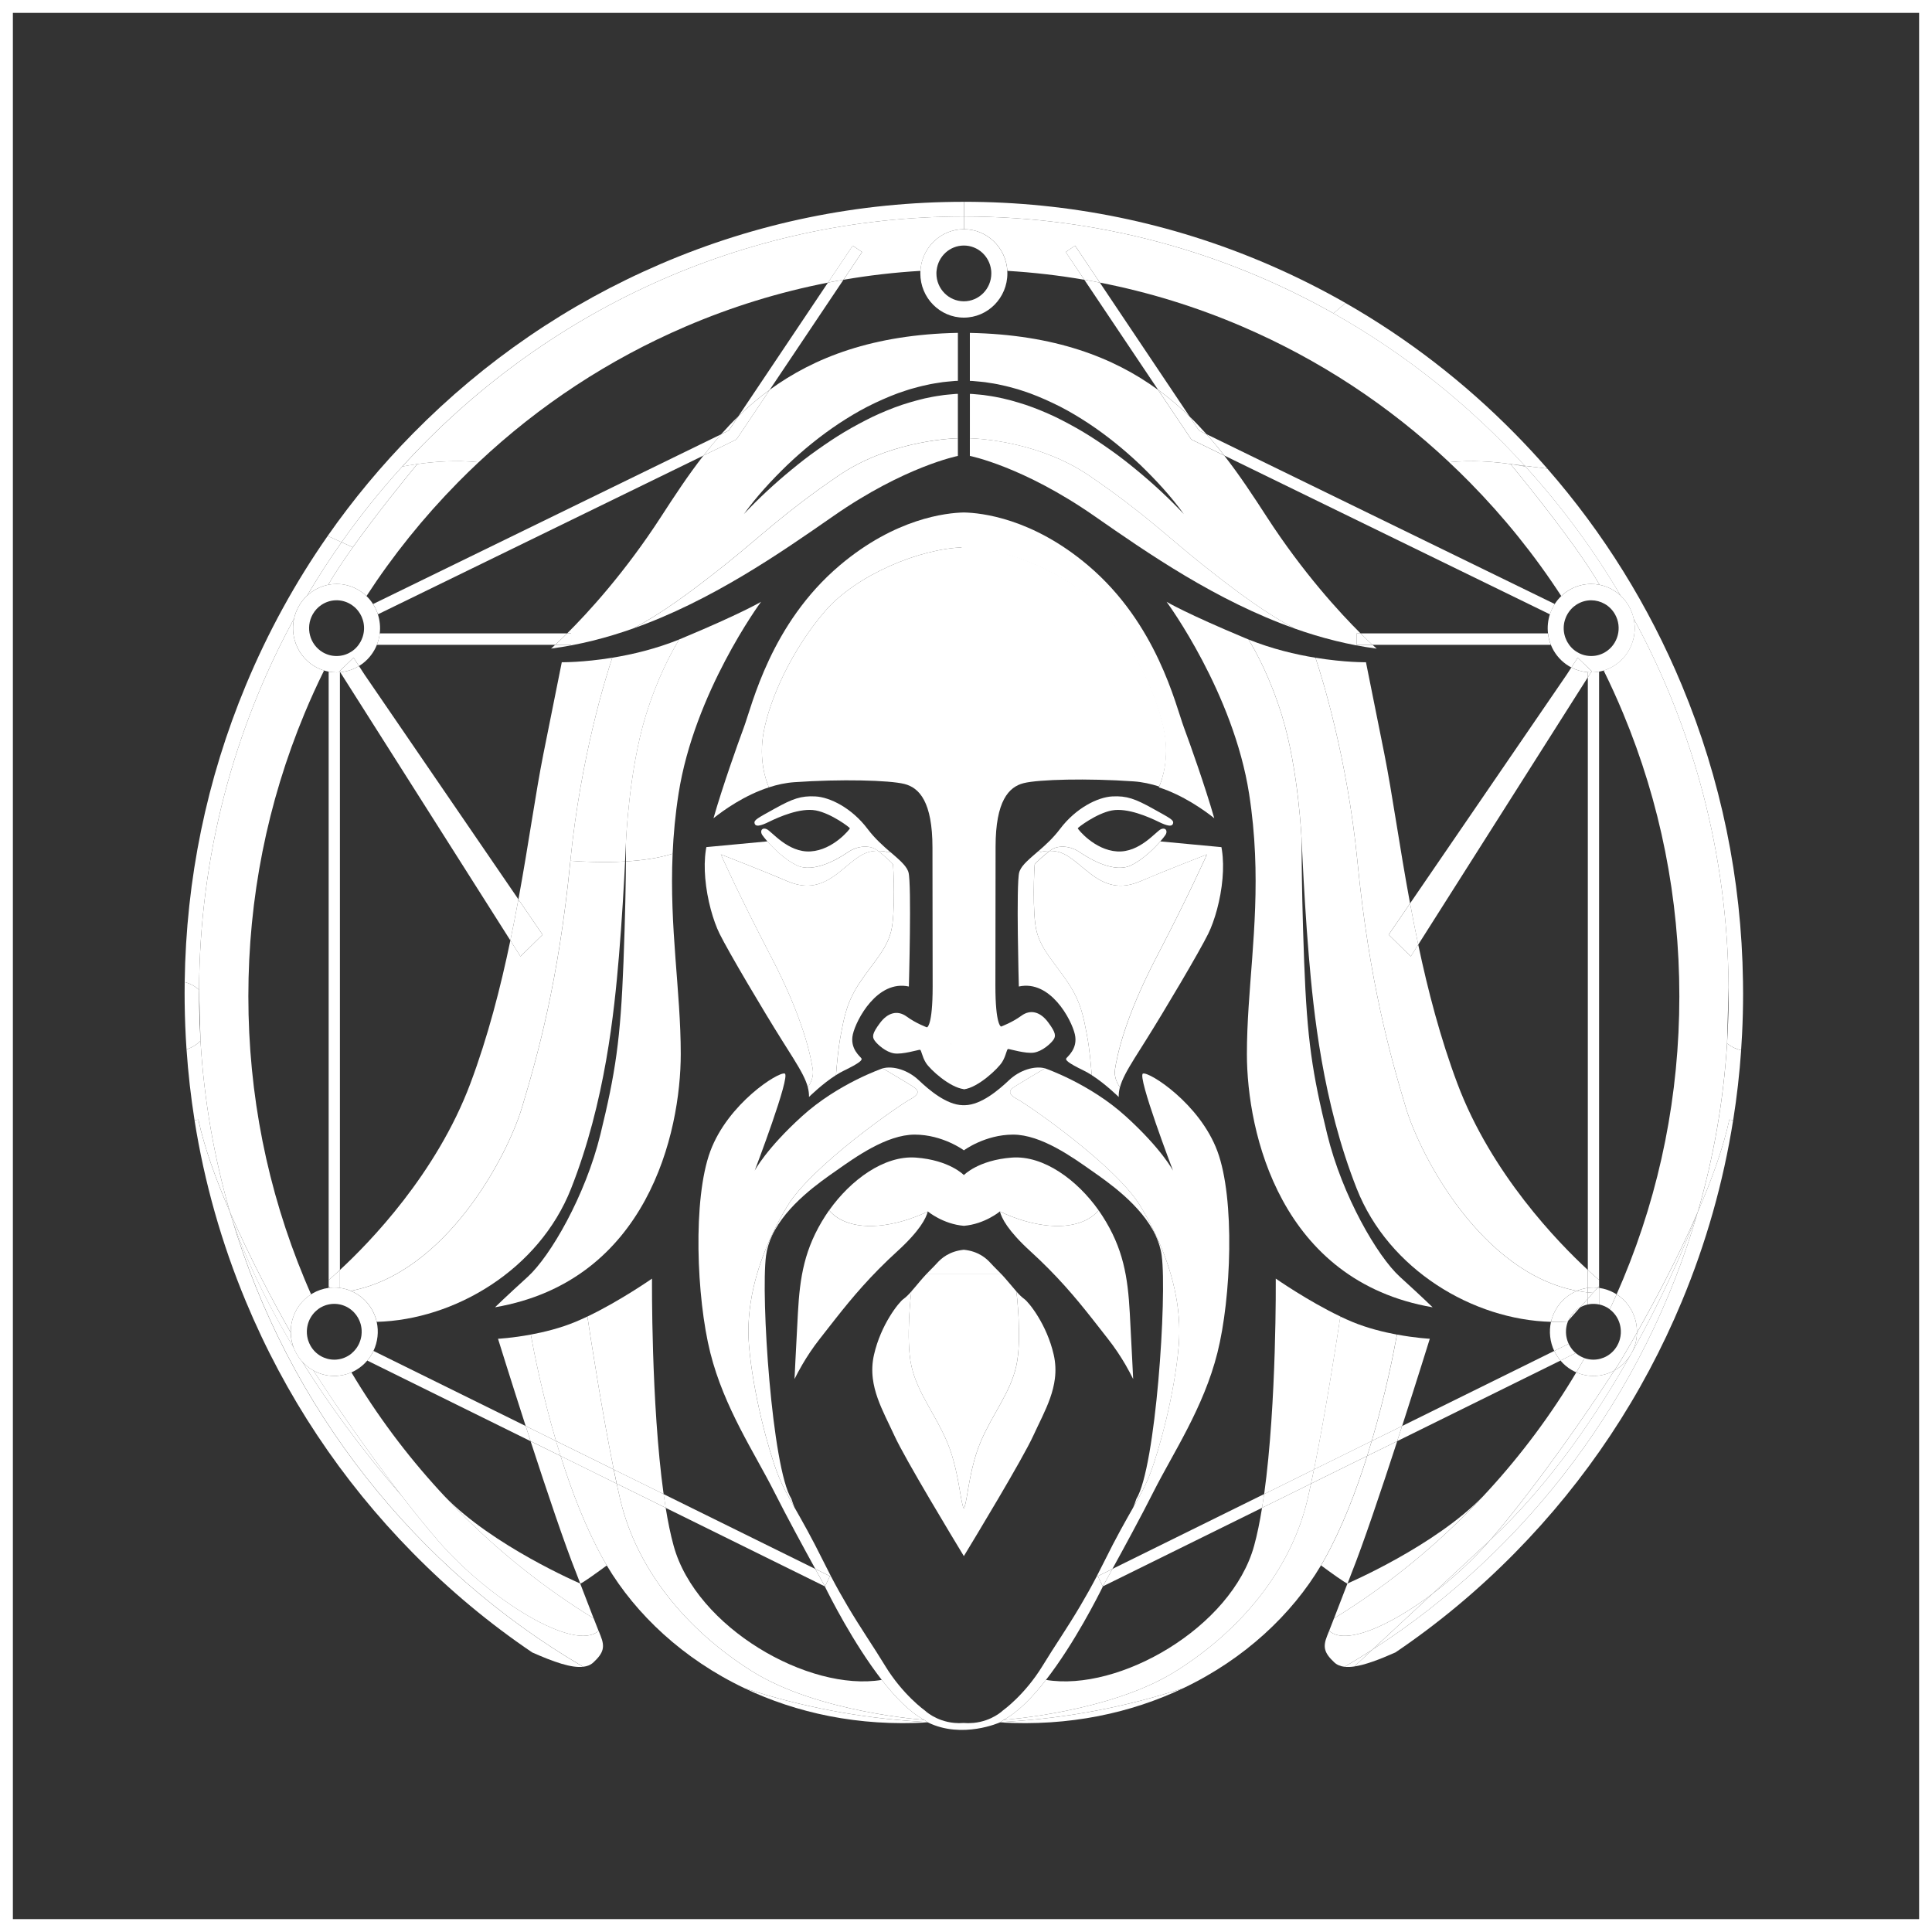 <?xml version="1.0" encoding="UTF-8"?> <svg xmlns="http://www.w3.org/2000/svg" width="450" height="450" viewBox="0 0 450 450" fill="none"><rect x="0" y="0" width="450" height="450" fill="#333333" stroke="none"/><rect x="1.5" y="1.5" width="447" height="447" stroke="white" stroke-width="3"></rect><path d="M255.71 367.111L256.853 369.508L256.891 369.491C255.813 371.691 250.275 382.727 243.628 391.283C240.458 395.363 237.041 398.874 233.735 400.596L233.041 401.1C233.041 401.1 232.993 401.131 232.896 401.179C232.896 401.179 224.133 405.129 216.112 401.179C216.014 401.131 215.966 401.1 215.966 401.1L215.272 400.596C211.966 398.874 208.547 395.359 205.379 391.283C198.737 382.727 193.195 371.691 192.115 369.491L192.154 369.508L193.298 367.111L193.474 367.014C194.827 369.604 196.112 371.892 197.344 373.97C200.561 379.417 203.413 383.471 206.116 387.92C206.128 387.947 206.15 387.973 206.162 387.999C210.313 394.794 215.384 398.382 215.384 398.382C215.384 398.382 217.924 400.884 222.24 401.296H222.261C222.96 401.366 223.709 401.375 224.501 401.31C225.289 401.375 226.039 401.361 226.742 401.296H226.763C231.079 400.884 233.619 398.382 233.619 398.382C233.619 398.382 238.686 394.794 242.836 387.999C242.849 387.973 242.875 387.947 242.887 387.92C245.59 383.471 248.441 379.417 251.659 373.97C252.891 371.888 254.176 369.604 255.529 367.014L255.71 367.111Z" fill="white"></path><path d="M402.274 243.046C403.216 243.804 404.333 244.347 405.55 244.603C405.168 250.089 404.551 255.531 403.691 260.92L402.803 260.78C401.391 267.363 398.654 274.879 395.468 282.239C399.1 269.681 401.421 256.561 402.274 243.046Z" fill="white"></path><path d="M402.798 260.78L403.685 260.919C401.393 275.391 397.401 289.506 391.736 303.109C382.597 325.063 369.509 344.771 352.84 361.701C344.27 370.404 334.977 378.147 325.032 384.876L325.02 384.882C321.243 386.556 317.992 387.779 315.448 388.148C315.478 388.119 315.829 387.796 319.649 384.242C355.779 360.971 383.132 324.857 395.448 282.273L395.457 282.25L395.462 282.238C398.648 274.878 401.389 267.361 402.798 260.78Z" fill="white"></path><path d="M395.448 282.274C383.132 324.86 355.777 360.972 319.648 384.244C322.294 381.786 326.617 377.766 333.657 371.215C338.467 367.58 343.199 363.234 347.084 358.723C360.942 345.83 371.94 329.557 379.923 315.338C389.731 297.882 394.998 283.523 395.431 282.318L395.448 282.274Z" fill="white"></path><path d="M395.436 282.319C395.003 283.524 389.735 297.883 379.929 315.339C380.794 313.813 381.252 312.124 381.282 310.406C385.054 303.743 390.73 293.203 395.436 282.319Z" fill="white"></path><path d="M402.266 243.044C401.414 256.559 399.092 269.678 395.462 282.237L395.457 282.249L395.447 282.272L395.431 282.315C390.72 293.199 385.045 303.734 381.277 310.398C381.298 309.44 381.182 308.475 380.934 307.522C380.265 304.991 378.716 302.859 376.54 301.472C377.058 300.298 377.567 299.119 378.064 297.926C386.75 277.069 391.152 254.902 391.152 232.044C391.152 209.185 386.746 187.023 378.064 166.161C376.652 162.772 375.14 159.441 373.521 156.169C374.274 155.942 374.994 155.626 375.679 155.22C378.022 153.846 379.704 151.624 380.403 148.969C380.831 147.351 380.865 145.686 380.513 144.093C394.402 169.61 402.398 198.868 402.626 229.968" fill="white"></path><path d="M376.541 301.479C378.717 302.862 380.271 304.993 380.936 307.529C381.188 308.482 381.304 309.448 381.278 310.405C378.786 314.807 377.129 317.521 377.129 317.521L376.015 319.217C374.546 320.035 372.871 320.492 371.136 320.492C369.762 320.492 368.404 320.205 367.146 319.658C367.8 318.557 368.438 317.456 369.068 316.342C369.103 316.355 369.141 316.369 369.176 316.377C369.274 316.411 369.368 316.443 369.47 316.468C369.484 316.477 369.505 316.481 369.522 316.481C369.647 316.512 369.775 316.542 369.899 316.563C369.908 316.573 369.917 316.573 369.929 316.573C370.031 316.595 370.135 316.612 370.238 316.625C370.366 316.642 370.49 316.66 370.614 316.668C370.675 316.677 370.738 316.682 370.799 316.682C370.905 316.686 371.021 316.69 371.128 316.69C373.338 316.695 375.488 315.529 376.67 313.445C376.777 313.253 376.881 313.058 376.966 312.858C377.051 312.662 377.129 312.462 377.198 312.258C377.239 312.123 377.278 311.988 377.317 311.849C377.531 311.026 377.578 310.182 377.475 309.361C377.463 309.222 377.437 309.082 377.407 308.948C377.39 308.83 377.364 308.712 377.329 308.596C377.321 308.56 377.317 308.521 377.304 308.486C377.274 308.369 377.235 308.256 377.202 308.138C377.158 308.004 377.112 307.877 377.06 307.748C377.017 307.625 376.961 307.508 376.906 307.39C376.902 307.377 376.893 307.368 376.893 307.356C376.833 307.229 376.773 307.108 376.699 306.99C376.637 306.872 376.568 306.755 376.495 306.643C376.49 306.638 376.486 306.632 376.486 306.632C376.413 306.516 376.328 306.399 376.246 306.285C376.178 306.194 376.113 306.107 376.036 306.019C375.985 305.954 375.929 305.885 375.869 305.824C375.836 305.781 375.797 305.741 375.759 305.697C375.694 305.624 375.625 305.559 375.552 305.493C375.54 305.481 375.532 305.468 375.519 305.459C375.476 305.415 375.428 305.377 375.385 305.333C375.342 305.289 375.291 305.25 375.244 305.211C375.15 305.129 375.051 305.05 374.949 304.976C374.944 304.967 374.952 304.971 374.949 304.976L374.94 304.967C375.488 303.814 376.024 302.649 376.541 301.479Z" fill="white"></path><path d="M377.136 317.516C377.136 317.516 378.793 314.807 381.286 310.405C381.256 312.123 380.798 313.811 379.933 315.338C378.995 316.99 377.629 318.317 376.027 319.212L377.136 317.516Z" fill="white"></path><path d="M379.93 315.336C371.952 329.556 360.949 345.829 347.091 358.721C359.108 344.771 372.094 325.184 372.094 325.184L376.015 319.216C377.622 318.324 378.993 316.994 379.93 315.336Z" fill="white"></path><path d="M376.214 301.274C376.325 301.34 376.436 301.409 376.544 301.474C376.026 302.645 375.49 303.815 374.946 304.967L374.929 304.954C374.886 304.915 374.839 304.885 374.792 304.85C374.748 304.815 374.702 304.784 374.655 304.755C374.556 304.685 374.454 304.619 374.346 304.558C374.214 304.485 374.085 304.411 373.952 304.35C373.854 304.297 373.756 304.25 373.653 304.21C373.499 304.14 373.341 304.08 373.182 304.028C373.117 304.006 373.053 303.984 372.989 303.967C372.968 303.954 372.946 303.95 372.924 303.95C372.852 303.923 372.78 303.906 372.702 303.889C372.625 303.862 372.539 303.845 372.458 303.832V299.974C373.773 300.157 375.053 300.596 376.214 301.274Z" fill="white"></path><path d="M372.468 299.559V299.976C372.356 299.963 372.242 299.95 372.126 299.936L372.468 299.559Z" fill="white"></path><path d="M372.456 298.136C371.878 297.644 370.983 296.857 369.835 295.801V157.748L370.563 156.609H370.623C371.236 156.609 371.857 156.552 372.456 156.439V298.136Z" fill="white"></path><path d="M369.839 295.801C370.983 296.858 371.882 297.644 372.46 298.136V299.563L372.118 299.941C371.801 299.911 371.48 299.898 371.154 299.898C370.713 299.898 370.272 299.928 369.835 299.985L369.839 295.801Z" fill="white"></path><path d="M371.138 320.485C372.873 320.485 374.539 320.032 376.013 319.215L372.089 325.183C372.089 325.183 359.1 344.77 347.087 358.721C341.768 363.67 337.34 367.79 333.661 371.214C323.643 378.791 313.297 383.297 309.588 379.843C309.901 379.06 310.286 378.056 310.714 376.955C322.165 369.921 332.753 361.487 342.347 351.739C343.404 350.664 344.449 349.572 345.481 348.467C345.494 348.45 345.515 348.429 345.533 348.411C345.884 348.041 346.23 347.672 346.56 347.303C346.594 347.267 346.628 347.228 346.659 347.197C354.441 338.698 361.293 329.489 367.152 319.65C368.406 320.198 369.765 320.485 371.138 320.485Z" fill="white"></path><path d="M367.475 153.198L366.002 155.473C364.289 154.581 362.828 153.202 361.839 151.462C361.604 151.048 361.397 150.622 361.226 150.187C360.879 149.326 360.657 148.426 360.559 147.526C360.382 146.024 360.54 144.511 360.995 143.094C361.27 142.254 361.645 141.444 362.126 140.692C362.558 140.018 363.063 139.391 363.655 138.835C364.22 138.291 364.854 137.808 365.553 137.399C367.09 136.494 368.841 136.02 370.614 136.02C371.283 136.02 371.937 136.089 372.58 136.216C374.421 136.59 376.126 137.473 377.496 138.757C378.242 139.448 378.884 140.256 379.402 141.17C379.402 141.166 379.402 141.174 379.402 141.17C379.925 142.092 380.31 143.089 380.524 144.098C380.871 145.69 380.841 147.365 380.418 148.983C379.719 151.636 378.036 153.859 375.693 155.233C375.008 155.638 374.285 155.951 373.535 156.183C373.188 156.286 372.828 156.378 372.469 156.443C371.865 156.556 371.248 156.613 370.636 156.613C370.618 156.613 370.592 156.613 370.575 156.613L370.747 156.338L367.475 153.198ZM364.846 149.1C364.867 149.153 364.888 149.205 364.919 149.252C364.965 149.357 365.021 149.457 365.081 149.562C365.205 149.783 365.342 149.992 365.488 150.187C365.534 150.253 365.586 150.319 365.638 150.383C365.689 150.457 365.745 150.523 365.809 150.593C365.989 150.809 366.19 151.01 366.399 151.197C366.451 151.245 366.503 151.292 366.563 151.332C366.597 151.366 366.635 151.393 366.67 151.419C366.704 151.445 366.733 151.471 366.768 151.497C366.802 151.523 366.837 151.549 366.871 151.57C366.884 151.585 366.897 151.593 366.914 151.602C366.991 151.658 367.073 151.715 367.154 151.767C367.338 151.892 367.526 152.001 367.724 152.098C367.8 152.141 367.886 152.181 367.968 152.219C368.28 152.363 368.597 152.48 368.922 152.572C368.956 152.58 368.987 152.584 369.016 152.593C369.047 152.602 369.077 152.606 369.111 152.615C369.175 152.633 369.239 152.645 369.3 152.658C369.373 152.675 369.449 152.694 369.522 152.702C369.535 152.707 369.539 152.707 369.548 152.707C369.646 152.724 369.744 152.741 369.844 152.749C369.967 152.762 370.092 152.776 370.216 152.785C370.348 152.798 370.478 152.798 370.614 152.798C370.717 152.798 370.824 152.798 370.926 152.789C371 152.785 371.076 152.781 371.149 152.776C371.197 152.776 371.248 152.767 371.291 152.762C371.356 152.758 371.419 152.749 371.483 152.741C371.583 152.728 371.676 152.715 371.766 152.698C371.89 152.679 372.014 152.654 372.135 152.619C372.241 152.593 372.353 152.567 372.456 152.528C372.452 152.528 372.461 152.532 372.456 152.528H372.469C372.494 152.52 372.519 152.515 372.546 152.502C372.636 152.475 372.722 152.446 372.807 152.41C372.909 152.376 373.007 152.336 373.111 152.288C373.351 152.189 373.586 152.071 373.818 151.937C376.876 150.14 377.924 146.172 376.156 143.066C375.565 142.027 374.729 141.21 373.771 140.666C371.865 139.569 369.453 139.5 367.424 140.692C367.312 140.757 367.2 140.826 367.094 140.896C366.935 141.001 366.781 141.115 366.639 141.235C366.554 141.302 366.472 141.371 366.391 141.439C366.378 141.453 366.362 141.467 366.349 141.479C366.246 141.571 366.147 141.666 366.053 141.766C365.985 141.836 365.92 141.906 365.86 141.98C365.818 142.022 365.775 142.075 365.736 142.123C365.668 142.201 365.603 142.283 365.543 142.362C365.432 142.506 365.325 142.658 365.231 142.814C365.171 142.902 365.119 142.993 365.067 143.085C364.977 143.236 364.901 143.393 364.823 143.554C364.777 143.658 364.729 143.768 364.692 143.872C364.631 144.02 364.575 144.171 364.528 144.324C364.502 144.397 364.481 144.472 364.46 144.55C364.444 144.616 364.421 144.685 364.409 144.746C364.404 144.754 364.404 144.759 364.404 144.759C364.379 144.864 364.353 144.972 364.331 145.077C364.319 145.159 364.302 145.242 364.293 145.321C364.28 145.39 364.271 145.456 364.262 145.525C364.245 145.651 364.233 145.772 364.228 145.899C364.216 146.033 364.216 146.172 364.216 146.308C364.216 146.412 364.216 146.517 364.224 146.625C364.228 146.725 364.237 146.821 364.245 146.917C364.254 147.012 364.258 147.104 364.275 147.199C364.289 147.308 364.306 147.422 364.331 147.526C364.34 147.578 364.344 147.63 364.362 147.678C364.37 147.742 364.383 147.804 364.404 147.865C364.416 147.917 364.429 147.969 364.448 148.026C364.468 148.122 364.494 148.218 364.528 148.309C364.545 148.378 364.571 148.444 364.597 148.508C364.67 148.709 364.75 148.904 364.846 149.1Z" fill="white"></path><path d="M369.838 156.573C368.485 156.47 367.178 156.086 366 155.472L367.474 153.198L370.733 156.334L370.562 156.608C370.318 156.608 370.078 156.595 369.838 156.573Z" fill="white"></path><path d="M369.835 156.574C370.075 156.595 370.319 156.608 370.563 156.608L369.835 157.749V156.574Z" fill="white"></path><path d="M369.835 301.032C370.237 301.075 370.64 301.111 371.046 301.137L369.835 302.498V301.032Z" fill="white"></path><path d="M369.835 299.98C370.268 299.925 370.713 299.893 371.154 299.893C371.475 299.893 371.797 299.906 372.118 299.937L371.05 301.138C370.644 301.112 370.237 301.076 369.839 301.034L369.835 299.98Z" fill="white"></path><path d="M370.4 303.743C370.331 303.752 370.268 303.756 370.2 303.774C370.169 303.774 370.139 303.778 370.11 303.787C370.019 303.8 369.924 303.813 369.835 303.835V302.499L371.046 301.138L372.114 299.937C372.224 299.95 372.341 299.964 372.456 299.976V303.839L372.443 303.835C372.366 303.817 372.28 303.8 372.199 303.791C372.16 303.778 372.127 303.774 372.088 303.774C372.015 303.76 371.934 303.747 371.861 303.739C371.81 303.73 371.758 303.726 371.698 303.726C371.629 303.718 371.566 303.713 371.501 303.713C371.385 303.705 371.266 303.701 371.146 303.701C371.009 303.701 370.871 303.705 370.739 303.713C370.623 303.718 370.512 303.726 370.4 303.743Z" fill="white"></path><path d="M365.998 155.474C367.176 156.093 368.482 156.471 369.835 156.575V157.75L330.332 220.023C329.642 216.778 329.013 213.572 328.431 210.422L364.897 157.167L365.998 155.474Z" fill="white"></path><path d="M369.836 299.98C368.958 300.098 368.11 300.327 367.305 300.662C345.073 296.47 330.812 269.227 327.433 257.942C323.827 245.916 318.936 228.65 316.186 200.754C316.178 200.668 316.169 200.577 316.161 200.489C313.754 176.313 307.883 157.626 306.4 153.198C313.266 154.324 318.16 154.247 318.16 154.247C318.16 154.247 318.76 157.165 322.452 175.648C324.284 184.839 325.95 197.066 328.431 210.42L323.441 217.71L328.594 222.766L330.333 220.021C332.589 230.699 335.475 241.779 339.445 252.363C347.352 273.432 362.988 289.471 369.832 295.799L369.836 299.98Z" fill="white"></path><path d="M367.295 300.669C368.1 300.334 368.949 300.104 369.826 299.987V301.039C368.969 300.947 368.129 300.822 367.295 300.669Z" fill="white"></path><path d="M367.307 300.667C368.142 300.824 368.986 300.951 369.838 301.038V302.504L368.047 304.509C367.922 304.578 367.795 304.652 367.678 304.735C367.564 304.809 367.448 304.891 367.337 304.978C367.221 305.061 367.113 305.152 367.003 305.248C366.896 305.339 366.784 305.44 366.686 305.54C366.617 305.605 366.552 305.67 366.498 305.735C366.159 306.092 365.864 306.496 365.61 306.94C365.537 307.067 365.474 307.197 365.414 307.323C365.362 307.424 365.315 307.519 365.281 307.618L365.272 307.636L365.114 307.805C363.846 307.884 362.561 307.911 361.269 307.875C361.49 306.902 361.85 305.949 362.369 305.039C363.504 303.043 365.264 301.521 367.307 300.667Z" fill="white"></path><path d="M367.953 315.813C368.076 315.887 368.201 315.951 368.325 316.013L368.342 316.021C368.471 316.087 368.595 316.144 368.719 316.195C368.834 316.243 368.954 316.291 369.075 316.331C368.445 317.444 367.807 318.548 367.151 319.645C366.783 319.488 366.423 319.306 366.076 319.101C365.057 318.505 364.183 317.757 363.46 316.9L367.019 315.143C367.092 315.209 367.161 315.268 367.237 315.325C367.336 315.399 367.429 315.469 367.528 315.543C367.559 315.56 367.593 315.586 367.627 315.607C367.734 315.682 367.845 315.747 367.953 315.813Z" fill="white"></path><path d="M368.042 304.508L369.832 302.502V303.837C369.759 303.85 369.679 303.869 369.601 303.89C369.549 303.903 369.498 303.916 369.437 303.933C369.335 303.96 369.237 303.99 369.139 304.024L369.122 304.033C368.988 304.077 368.863 304.126 368.736 304.177C368.646 304.212 368.559 304.251 368.47 304.295C368.397 304.325 368.324 304.364 368.252 304.399C368.192 304.429 368.127 304.46 368.071 304.494L368.042 304.508Z" fill="white"></path><path d="M365.377 312.999C365.39 313.033 365.412 313.069 365.429 313.103C365.471 313.203 365.523 313.298 365.579 313.389C365.629 313.49 365.69 313.591 365.754 313.682C365.776 313.724 365.801 313.764 365.832 313.807C365.878 313.881 365.93 313.955 365.986 314.029C366.149 314.256 366.328 314.477 366.53 314.686C366.559 314.721 366.589 314.751 366.624 314.787C366.654 314.821 366.689 314.852 366.723 314.882C366.739 314.899 366.761 314.921 366.778 314.93C366.855 315.008 366.937 315.082 367.018 315.147L363.459 316.905C362.881 316.218 362.397 315.461 362.016 314.656L365.377 312.999Z" fill="white"></path><path d="M368.036 304.513L365.27 307.623C365.307 307.522 365.35 307.427 365.401 307.327C365.462 307.198 365.53 307.071 365.598 306.945C365.852 306.501 366.148 306.097 366.485 305.739C366.541 305.67 366.606 305.605 366.673 305.543C366.777 305.44 366.884 305.344 366.99 305.253C367.098 305.158 367.209 305.066 367.325 304.983C367.436 304.897 367.551 304.817 367.667 304.739C367.786 304.653 367.911 304.583 368.036 304.513Z" fill="white"></path><path d="M361.257 307.878C362.55 307.914 363.831 307.893 365.102 307.81L365.261 307.64C365.223 307.723 365.189 307.81 365.158 307.897C365.146 307.918 365.137 307.94 365.133 307.971C365.12 308.014 365.102 308.048 365.09 308.093C365.077 308.136 365.06 308.175 365.047 308.218C365.008 308.331 364.975 308.449 364.944 308.571C364.91 308.697 364.885 308.824 364.863 308.949C364.837 309.07 364.82 309.193 364.803 309.314C364.79 309.38 364.785 309.441 364.781 309.506C364.777 309.528 364.772 309.55 364.772 309.575C364.76 309.666 364.76 309.754 364.755 309.845C364.735 310.219 364.743 310.589 364.79 310.959C364.799 311.024 364.803 311.089 364.816 311.154C364.829 311.228 364.837 311.298 364.854 311.371C364.863 311.437 364.876 311.502 364.893 311.563C364.897 311.607 364.906 311.647 364.919 311.689C364.94 311.785 364.962 311.876 364.992 311.973C365.016 312.073 365.047 312.169 365.081 312.264C365.124 312.395 365.167 312.52 365.219 312.642C365.261 312.747 365.304 312.851 365.351 312.956C365.36 312.973 365.364 312.991 365.373 313.008L362.011 314.664C361.026 312.573 360.738 310.175 361.257 307.878Z" fill="white"></path><path d="M362.017 314.657C362.394 315.457 362.878 316.214 363.46 316.905L325.426 335.676C325.811 334.483 326.193 333.305 326.568 332.152L362.017 314.657Z" fill="white"></path><path d="M351.819 108.087C355.906 113.046 367.422 127.283 372.575 136.213C371.936 136.086 371.276 136.018 370.609 136.018C368.84 136.018 367.088 136.491 365.546 137.396C364.847 137.805 364.214 138.288 363.649 138.832C357.486 129.353 350.368 120.502 342.347 112.354C340.766 110.749 339.16 109.183 337.528 107.657C342.792 107.13 347.926 107.53 351.819 108.087Z" fill="white"></path><path d="M281.033 101.135L362.139 140.692C361.659 141.44 361.282 142.25 361.008 143.093L285.166 106.102C283.855 104.414 282.485 102.757 281.033 101.135Z" fill="white"></path><path d="M360.546 147.526C360.649 148.427 360.867 149.323 361.214 150.188H319.668C319.025 149.596 318.078 148.705 316.893 147.526H360.546Z" fill="white"></path><path d="M360.413 109.156L355.155 108.503C342.294 94.393 327.248 82.37 310.567 72.983L313.407 70.586C327.801 78.803 341.013 88.982 352.843 100.996C355.459 103.654 357.982 106.372 360.413 109.156Z" fill="white"></path><path d="M405.974 228.606C405.636 204.69 400.848 181.484 391.73 159.595C384.021 141.082 373.506 124.157 360.402 109.154L355.143 108.501C355.199 108.558 355.245 108.61 355.301 108.667C363.669 117.862 371.117 127.941 377.477 138.747C378.222 139.438 378.865 140.246 379.383 141.16C379.383 141.156 379.383 141.165 379.383 141.16C379.905 142.083 380.291 143.079 380.505 144.088C394.394 169.603 402.394 198.87 402.621 229.972C402.629 230.428 402.629 230.89 402.629 231.346C402.629 234.383 402.556 237.401 402.406 240.402C402.368 241.286 402.321 242.16 402.265 243.038C403.207 243.795 404.325 244.34 405.542 244.597C405.627 243.352 405.704 242.108 405.765 240.855C405.923 237.702 406 234.53 406 231.346C405.995 230.437 405.991 229.518 405.974 228.606Z" fill="white"></path><path d="M351.822 108.087L355.162 108.504C355.218 108.561 355.266 108.613 355.321 108.67C354.328 108.479 353.146 108.274 351.822 108.087Z" fill="white"></path><path d="M351.822 108.087C353.146 108.274 354.328 108.479 355.317 108.674C363.686 117.87 371.134 127.948 377.493 138.753C376.122 137.469 374.418 136.587 372.577 136.213C367.424 127.282 355.909 113.041 351.822 108.087Z" fill="white"></path><path d="M342.344 351.739C332.752 361.482 322.169 369.922 310.717 376.956C311.757 374.271 313.021 370.992 313.852 368.825C313.852 368.825 334.251 360.087 345.476 348.468C344.447 349.572 343.403 350.665 342.344 351.739Z" fill="white"></path><path d="M333.66 371.214C337.338 367.786 341.767 363.672 347.086 358.722C343.202 363.233 338.469 367.578 333.66 371.214Z" fill="white"></path><path d="M333.029 311.822C333.029 311.822 330.18 321 326.582 332.149L319.516 335.633C322.733 324.719 324.638 315.018 325.387 310.847C329.765 311.66 333.029 311.822 333.029 311.822Z" fill="white"></path><path d="M330.342 220.022L328.603 222.768L323.451 217.712L328.44 210.422C329.022 213.572 329.651 216.777 330.342 220.022Z" fill="white"></path><path d="M319.502 335.636L326.569 332.151C326.197 333.308 325.811 334.487 325.426 335.675L318.437 339.12C318.809 337.945 319.164 336.784 319.502 335.636Z" fill="white"></path><path d="M312.184 306.644C313.122 307.088 314.06 307.509 314.986 307.897C318.485 309.345 322.219 310.267 325.371 310.854C324.617 315.026 322.712 324.721 319.499 335.641L306.052 342.274C308.754 328.942 311.341 312.225 312.184 306.644Z" fill="white"></path><path d="M319.675 150.188H315.979V147.526H316.9C318.082 148.705 319.028 149.592 319.675 150.188Z" fill="white"></path><path d="M315.449 388.153C314.608 388.278 313.851 388.305 313.174 388.227C315.363 386.944 317.521 385.616 319.65 384.242C315.83 387.801 315.478 388.123 315.449 388.153Z" fill="white"></path><path d="M313.875 368.825C313.623 368.943 309.601 366.02 307.695 364.616C307.969 364.163 308.23 363.706 308.484 363.25C312.573 355.942 315.879 347.32 318.454 339.116L325.443 335.672C321.717 347.116 317.464 359.774 314.766 366.499C314.766 366.499 314.415 367.429 313.875 368.825Z" fill="white"></path><path d="M313.425 70.585L310.587 72.982C285.061 58.61 255.716 50.423 224.521 50.423V47C249.022 47 272.791 51.876 295.168 61.489C301.442 64.186 307.532 67.222 313.425 70.585Z" fill="white"></path><path d="M309.585 379.844C313.294 383.297 323.641 378.791 333.657 371.213C326.618 377.764 322.296 381.783 319.649 384.241C317.521 385.615 315.363 386.942 313.173 388.226C312.214 388.117 311.427 387.795 310.809 387.225C308.442 385.015 308.061 383.649 309.114 381.022C309.234 380.735 309.397 380.33 309.585 379.844Z" fill="white"></path><path d="M312.203 306.64C311.359 312.226 308.773 328.942 306.07 342.27L294.447 348.003C297.385 326.862 297.15 297.81 297.15 297.81C297.15 297.81 304.666 303.052 312.203 306.64Z" fill="white"></path><path d="M327.429 257.945C323.823 245.918 318.932 228.653 316.183 200.757C316.175 200.67 316.165 200.579 316.157 200.492C313.751 176.315 307.879 157.627 306.396 153.2C301.788 152.448 296.294 151.159 290.795 148.942C292.525 151.743 295.87 157.82 298.615 166.759C302.508 179.43 303.194 195.942 303.194 195.942C303.194 195.942 303.266 197.747 303.416 200.653C303.673 205.829 304.161 214.503 304.855 222.729C305.939 235.573 308.028 256.64 316.012 276.867C323.463 295.746 343.113 307.412 361.263 307.881C361.485 306.908 361.845 305.955 362.363 305.045C363.498 303.044 365.259 301.527 367.301 300.67C345.07 296.476 330.808 269.228 327.429 257.945Z" fill="white"></path><path d="M252.349 100.645C254.499 101.928 256.572 103.337 258.624 104.781C260.679 106.23 262.67 107.774 264.615 109.384C268.521 112.585 272.243 116.035 275.742 119.741C272.748 115.591 269.261 111.819 265.575 108.261C261.865 104.733 257.865 101.484 253.583 98.639C251.433 97.221 249.223 95.894 246.928 94.711C244.623 93.55 242.264 92.489 239.836 91.588C239.227 91.366 238.606 91.166 237.993 90.966C237.681 90.866 237.381 90.757 237.065 90.666L236.127 90.409C235.497 90.244 234.875 90.044 234.238 89.913L232.332 89.492C231.694 89.352 231.047 89.278 230.405 89.17L229.437 89.017C229.116 88.974 228.791 88.948 228.465 88.913C227.818 88.856 227.171 88.778 226.521 88.735L225.899 88.713V77.538C245.613 77.934 259.356 83.228 269.72 90.792L277.485 102.367L285.155 106.108C288.791 110.771 291.96 115.612 294.997 120.298C303.511 133.451 312.146 142.799 316.911 147.536H315.99V150.198H319.687C320.277 150.742 320.62 151.038 320.659 151.078C314.055 150.215 307.665 148.567 301.528 146.392C295.014 142.939 288.517 138.218 280.235 131.633C271.952 125.052 266.5 119.515 253.711 110.797C242.405 103.089 228.885 102.197 225.904 102.089V91.74L226.345 91.754C226.953 91.797 227.557 91.858 228.166 91.914C228.469 91.945 228.772 91.962 229.077 92.006L229.981 92.141C230.585 92.241 231.193 92.306 231.792 92.432C234.204 92.867 236.569 93.541 238.91 94.298C241.244 95.09 243.531 96.038 245.78 97.095C246.894 97.652 248.007 98.2 249.094 98.8C250.199 99.374 251.27 100.018 252.349 100.645Z" fill="white"></path><path d="M294.429 348.004L306.053 342.271C305.826 343.402 305.59 344.502 305.363 345.572L293.949 351.201C294.12 350.161 294.279 349.091 294.429 348.004Z" fill="white"></path><path d="M305.354 345.57C305.582 344.5 305.817 343.399 306.044 342.268L319.491 335.634C319.154 336.784 318.798 337.945 318.43 339.119L305.354 345.57Z" fill="white"></path><path d="M293.954 351.199L305.367 345.57C305.102 346.806 304.837 348.002 304.575 349.134C300.798 365.406 289.239 379.587 273.903 389.23C258.571 398.878 233.735 400.592 233.735 400.592C237.042 398.87 240.459 395.355 243.628 391.28C260.639 394.128 286.858 379.091 292.104 360.057C292.819 357.463 293.432 354.458 293.954 351.199Z" fill="white"></path><path d="M326.05 297.38C320.812 292.613 312.632 278.519 309.142 264.225C305.651 249.927 304.452 242.254 303.763 224.006C303.357 213.119 303.228 205.233 303.193 200.643C303.171 197.542 303.188 195.945 303.188 195.945C303.188 195.945 302.504 179.434 298.611 166.762C295.866 157.823 292.521 151.746 290.79 148.944C290.568 148.853 290.35 148.762 290.127 148.671C276.439 142.963 271.862 140.258 271.72 140.175C271.959 140.497 287.279 161.368 290.941 184.892C291.699 189.751 292.122 194.388 292.32 198.851C293.086 216.176 290.427 230.857 290.427 245.482C290.427 263.877 298.238 298.398 333.686 304.495C333.686 304.495 331.288 302.143 326.05 297.38Z" fill="white"></path><path d="M253.706 110.785C266.5 119.502 271.947 125.039 280.23 131.621C288.509 138.206 295.005 142.922 301.52 146.375C283.317 139.929 267.364 128.871 254.911 120.202C238.259 108.606 225.899 106.192 225.899 106.192V102.077C228.88 102.185 242.4 103.081 253.706 110.785Z" fill="white"></path><path d="M281.027 101.136L279.259 100.275L277.049 96.982C278.446 98.326 279.764 99.718 281.027 101.136Z" fill="white"></path><path d="M277.059 96.982C274.811 94.794 272.378 92.711 269.736 90.784L252.562 65.163C253.77 65.363 254.973 65.585 256.172 65.824L277.059 96.982Z" fill="white"></path><path d="M285.163 106.097L277.492 102.356L269.727 90.781C272.375 92.708 274.802 94.791 277.052 96.979L279.262 100.272L281.03 101.133C282.481 102.756 283.852 104.413 285.163 106.097Z" fill="white"></path><path d="M255.518 367.016C256.07 365.958 256.631 364.854 257.209 363.688C260.053 357.934 262.217 354.165 263.937 351.138L263.941 351.126C265.642 348.129 266.898 345.862 267.942 343.113C270.04 337.576 273.603 324.63 274.55 313.343C275.278 304.603 272.979 295.703 269.252 287.726C268.164 285.399 266.952 283.15 265.668 281.002C259.959 271.496 239.359 257.291 236.956 256.024C234.554 254.762 235.239 253.893 235.928 253.367C236.614 252.84 243.399 248.834 243.399 248.834C243.399 248.834 253.783 252.362 262.19 259.992C270.601 267.616 273.223 272.676 273.223 272.676C273.223 272.676 264.768 250.535 266.225 250.057C267.681 249.577 279.441 257.03 283.56 268.148C287.68 279.261 286.782 302.277 283.56 315.091C280.34 327.906 273.218 338.459 268.712 347.393C265.715 353.34 261.548 360.991 259.098 365.437L255.697 367.116L255.518 367.016Z" fill="white"></path><path d="M264.678 349.12C269.205 341.85 271.843 301.932 270.583 292.463C270.366 290.831 269.868 289.266 269.171 287.77L269.261 287.725C272.987 295.707 275.287 304.604 274.558 313.342C273.617 324.63 270.053 337.576 267.95 343.113C266.905 345.867 265.646 348.132 263.951 351.124C264.228 350.433 264.468 349.772 264.678 349.12Z" fill="white"></path><path d="M293.961 351.198L256.895 369.486C257.023 369.229 257.087 369.094 257.087 369.094C257.087 369.094 257.884 367.662 259.117 365.427L294.441 347.996C294.291 349.089 294.132 350.158 293.961 351.198Z" fill="white"></path><path d="M256.859 369.51L255.716 367.113L259.117 365.434C257.882 367.669 257.086 369.101 257.086 369.101C257.086 369.101 257.021 369.236 256.894 369.493L256.859 369.51Z" fill="white"></path><path d="M250.391 57.209L256.164 65.821C254.961 65.582 253.762 65.36 252.554 65.16L248.228 58.709L250.391 57.209Z" fill="white"></path><path d="M248.636 228.695C251.856 233.449 252.397 237.064 253.189 241.184C253.789 244.298 254.143 248.53 254.281 250.409C253.673 250.018 253.055 249.67 252.456 249.374C248.679 247.542 248.161 246.912 248.336 246.543C248.508 246.168 251.146 244.32 250.353 240.896C249.561 237.473 244.644 228.169 237.308 229.779C237.308 229.779 236.649 205.919 237.394 203.191C237.424 203.079 237.462 202.965 237.509 202.852C238.092 201.391 239.865 199.977 241.929 198.18L242.421 198.46C242.628 198.324 243.206 198.207 244.504 198.18C243.047 199.259 241.055 201.1 240.996 201.361C240.928 201.647 240.353 212.783 241.467 217.008C242.589 221.239 245.424 223.945 248.636 228.695Z" fill="white"></path><path d="M252.555 65.162C246.65 64.139 240.671 63.452 234.636 63.087C234.332 57.689 229.908 53.387 224.521 53.387V50.424C255.716 50.424 285.061 58.611 310.587 72.983C327.268 82.37 342.308 94.397 355.173 108.503L351.833 108.086C347.94 107.529 342.804 107.134 337.545 107.66C323.358 94.332 307.181 83.727 289.387 76.076C278.641 71.46 267.54 68.033 256.174 65.823L250.401 57.21L248.234 58.707L252.555 65.162Z" fill="white"></path><path d="M284.605 197.968C284.571 197.759 284.536 197.542 284.493 197.316L270.258 195.98C268.797 197.655 266.24 200.19 263.469 201.544C259.542 203.462 253.855 200.108 251.495 198.494C249.132 196.881 246.369 196.902 244.908 197.908C244.78 197.995 244.651 198.091 244.509 198.194C248.078 198.12 249.988 200.356 253.705 203.293C257.427 206.228 260.913 207.303 265.752 205.211C270.587 203.119 281.118 199.021 281.118 199.021C281.118 199.021 276.999 208.321 269.389 222.909C261.778 237.5 260.176 246.161 259.718 249.005C259.427 250.833 260.24 252.376 260.861 253.246C261.354 251.389 262.468 249.374 264.257 246.487C265.016 245.268 265.885 243.894 266.887 242.306C271.221 235.415 279.333 221.732 281.435 217.46C282.879 214.515 284.331 209.582 284.75 204.593C284.944 202.332 284.925 200.06 284.605 197.968Z" fill="white"></path><path d="M281.107 199.013C281.107 199.013 276.987 208.313 269.377 222.903C261.767 237.491 260.164 246.152 259.707 248.997C259.415 250.824 260.228 252.368 260.85 253.238C260.649 254.008 260.554 254.743 260.568 255.509C260.568 255.509 257.501 252.472 254.28 250.42C254.143 248.54 253.788 244.308 253.189 241.192C252.397 237.074 251.857 233.455 248.635 228.705C245.42 223.95 242.588 221.249 241.471 217.02C240.357 212.793 240.931 201.658 241 201.375C241.06 201.117 243.051 199.278 244.507 198.194C248.074 198.12 249.984 200.357 253.702 203.293C257.423 206.229 260.91 207.303 265.749 205.212C270.576 203.11 281.107 199.013 281.107 199.013Z" fill="white"></path><path d="M251.028 192.93C251.028 193.104 254.908 197.984 260.189 198.315C265.47 198.641 269.268 193.609 270.425 193.125C270.634 193.039 270.824 193 270.982 193C271.706 193 271.911 193.782 271.453 194.479C271.29 194.727 270.87 195.279 270.259 195.974C268.797 197.649 266.241 200.185 263.47 201.538C259.543 203.456 253.855 200.103 251.495 198.489C249.132 196.875 246.369 196.896 244.908 197.902C244.781 197.988 244.651 198.084 244.51 198.188C243.212 198.215 242.635 198.328 242.429 198.467L241.937 198.188C243.546 196.788 245.337 195.157 246.895 193.087C250.618 188.15 255.723 185.678 259.067 185.5C262.416 185.326 264.391 186.044 268.511 188.332C272.626 190.62 273.423 190.994 273.23 191.777C273.084 192.369 272.498 192.477 271.256 192.025C270.854 191.881 270.386 191.677 269.842 191.407C267.611 190.316 262.592 188.093 258.982 188.767C255.384 189.445 251.028 192.756 251.028 192.93Z" fill="white"></path><path d="M218.109 63.684C218.109 67.273 220.974 70.178 224.503 70.178C228.032 70.178 230.897 67.273 230.897 63.684C230.897 63.419 230.884 63.158 230.85 62.901C230.473 59.687 227.775 57.19 224.507 57.19C221.24 57.19 218.542 59.682 218.165 62.901C218.122 63.153 218.109 63.419 218.109 63.684ZM224.503 53.388C229.896 53.388 234.32 57.69 234.618 63.088C234.631 63.284 234.637 63.484 234.637 63.684C234.637 69.361 230.088 73.98 224.499 73.98C218.909 73.98 214.362 69.361 214.362 63.684C214.362 63.484 214.37 63.284 214.379 63.088C214.687 57.69 219.112 53.388 224.503 53.388Z" fill="white"></path><path d="M233.728 400.594C233.728 400.594 258.562 398.88 273.895 389.231C289.231 379.588 300.789 365.403 304.568 349.135C304.829 348.004 305.095 346.807 305.36 345.572L318.431 339.121C315.856 347.325 312.551 355.946 308.461 363.254C308.208 363.71 307.942 364.168 307.673 364.62C300.919 375.991 289.903 386.408 275.595 393.216C275.591 393.225 275.6 393.22 275.595 393.216C262.348 397.557 248.635 400.171 234.627 401.011C234.099 401.045 233.569 401.077 233.038 401.102L233.728 400.594Z" fill="white"></path><path d="M233.035 401.101C233.566 401.075 234.096 401.045 234.623 401.01C248.633 400.171 262.332 397.561 275.583 393.22C263.506 398.969 249.077 402.159 232.889 401.184C232.987 401.136 233.035 401.101 233.035 401.101Z" fill="white"></path><path d="M224.504 50.424V53.387C219.112 53.387 214.687 57.689 214.388 63.087C208.354 63.452 202.375 64.139 196.469 65.162L200.794 58.711L198.627 57.215L192.854 65.827C181.488 68.041 170.387 71.465 159.642 76.08C141.847 83.731 125.672 94.332 111.483 107.664C106.224 107.138 101.089 107.533 97.196 108.09C95.873 108.277 94.69 108.482 93.702 108.678C126.253 72.87 172.845 50.424 224.504 50.424Z" fill="white"></path><path d="M224.493 47.006V50.429C172.835 50.429 126.243 72.875 93.681 108.674C88.619 114.238 83.895 120.123 79.553 126.296L76.319 124.833C82.221 116.387 88.842 108.426 96.152 101.005C112.821 84.076 132.234 70.782 153.845 61.5C176.217 51.878 199.987 47.006 224.493 47.006Z" fill="white"></path><path d="M282.827 190.581C280.638 182.983 277.195 173.304 275.765 169.459C273.79 164.14 269.499 145.309 253.448 131.71C240.45 120.693 228.552 119.444 224.505 119.366C220.458 119.444 208.565 120.693 195.563 131.71C179.512 145.309 175.22 164.14 173.245 169.459C171.816 173.304 168.371 182.983 166.184 190.581C168.603 188.659 173.421 185.227 179.091 183.387C178.321 181.595 176.741 176.928 177.836 170.721C179.254 162.704 184.572 151.151 192.175 142.346C199.493 133.864 214.338 127.726 224.509 127.483C234.682 127.726 249.524 133.864 256.844 142.346C264.441 151.151 269.76 162.704 271.182 170.721C272.279 176.928 270.698 181.6 269.927 183.387C275.59 185.231 280.407 188.659 282.827 190.581Z" fill="white"></path><path d="M271.247 170.541C269.829 162.524 264.51 150.971 256.908 142.167C249.589 133.684 234.137 127.44 223.965 127.196V177.763C223.434 183.436 222.213 187.291 221.296 195.669C220.037 207.244 221.296 232.053 221.296 240.16C221.296 246.716 223.117 251.564 223.966 253.183L224.499 253.725C227.806 253.333 232.445 248.93 233.413 247.381C234.382 245.833 234.441 244.332 234.827 244.332C235.216 244.332 238.913 245.48 240.831 245.172C242.746 244.867 244.677 243.136 245.333 242.227C245.992 241.309 245.919 240.522 244.146 238.129C242.372 235.728 240.086 234.989 237.894 236.589C235.708 238.186 233.174 239.103 233.174 239.103C233.174 239.103 231.846 238.929 231.846 229.555C231.846 221.482 231.876 211.251 231.884 201.755C231.889 200.224 231.889 198.715 231.889 197.235C231.889 186.578 234.951 183.277 238.442 182.407C241.932 181.533 253.29 181.245 264.047 181.998C266.082 182.138 268.086 182.581 269.992 183.199C270.763 181.419 272.343 176.753 271.247 170.541Z" fill="white"></path><path d="M235.686 269.624C227.848 270.207 224.508 273.696 224.508 273.696C224.508 273.696 221.167 270.207 213.329 269.624C205.929 269.075 198.117 274.852 193.127 281.903C194.066 283.056 196.628 285.374 202.028 285.549C209.128 285.775 215.903 282.273 216.109 282.168C216.109 282.168 219.637 285.118 224.508 285.518C229.372 285.118 232.902 282.164 232.902 282.164C233.107 282.268 239.886 285.775 246.988 285.549C252.388 285.374 254.949 283.056 255.887 281.903C250.898 274.852 243.086 269.075 235.686 269.624Z" fill="white"></path><path d="M230.746 294.212C229.732 293.082 227.881 291.438 224.494 291.09C221.102 291.438 219.252 293.082 218.241 294.212C217.401 295.143 216.704 295.766 215.722 296.809H224.498H233.273C232.288 295.766 231.586 295.143 230.746 294.212Z" fill="white"></path><path d="M223.11 102.083V106.198C223.11 106.198 210.75 108.612 194.098 120.208C181.646 128.878 165.692 139.931 147.49 146.382C154.004 142.928 160.497 138.213 168.78 131.627C177.063 125.046 182.514 119.509 195.303 110.791C206.604 103.083 220.129 102.187 223.11 102.083Z" fill="white"></path><path d="M236.741 300.807C236.193 300.188 235.551 299.423 234.736 298.453C234.175 297.787 233.7 297.257 233.277 296.809H224.501H215.726C215.303 297.257 214.827 297.792 214.265 298.453C213.451 299.423 212.814 300.188 212.261 300.807C212.261 300.807 210.878 311.903 212.292 318.18C213.704 324.457 217.696 329.119 220.531 335.701C220.976 336.741 221.362 337.807 221.696 338.88C221.829 339.311 221.957 339.742 222.073 340.168C223.533 345.436 223.872 350.413 224.496 351.361C225.122 350.413 225.465 345.44 226.917 340.177C227.036 339.742 227.165 339.311 227.298 338.876C227.632 337.807 228.018 336.737 228.462 335.697C231.298 329.115 235.285 324.453 236.702 318.176C238.124 311.903 236.741 300.807 236.741 300.807Z" fill="white"></path><path d="M245.431 315.539C243.83 308.505 239.653 303.334 238.596 302.577C238 302.151 237.439 301.598 236.737 300.806C236.737 300.806 238.121 311.903 236.707 318.179C235.294 324.457 231.302 329.12 228.467 335.701C228.022 336.74 227.637 337.806 227.302 338.881C227.17 339.315 227.041 339.747 226.921 340.182C225.464 345.444 225.123 350.417 224.501 351.364C223.876 350.417 223.533 345.435 222.078 340.173C221.962 339.742 221.834 339.311 221.701 338.885C221.367 337.815 220.982 336.744 220.535 335.705C217.701 329.125 213.713 324.461 212.295 318.184C210.883 311.907 212.266 300.81 212.266 300.81C211.564 301.606 211.003 302.155 210.408 302.581C209.353 303.338 205.174 308.509 203.573 315.543C203.131 317.488 203.079 319.323 203.297 321.093C203.679 324.209 204.891 327.123 206.261 330.041C206.934 331.472 207.645 332.912 208.317 334.374C210.801 339.816 222.005 358.333 224.501 362.444C226.999 358.333 238.202 339.816 240.685 334.374C241.353 332.912 242.068 331.477 242.742 330.041C244.112 327.127 245.323 324.213 245.705 321.098C245.927 319.323 245.872 317.48 245.431 315.539Z" fill="white"></path><path d="M204.932 238.317C206.706 235.916 208.991 235.177 211.185 236.777C213.369 238.373 215.904 239.291 215.904 239.291C215.904 239.291 217.232 239.117 217.232 229.744C217.232 221.67 217.202 211.44 217.194 201.944C217.19 200.412 217.19 198.902 217.19 197.424C217.19 186.767 214.127 183.465 210.637 182.596C207.146 181.72 195.788 181.434 185.031 182.186C182.996 182.326 180.992 182.769 179.087 183.387C178.315 181.594 176.735 176.928 177.831 170.72C179.249 162.703 184.568 151.15 192.169 142.346C199.489 133.863 214.333 127.726 224.505 127.482V178.05C223.973 183.722 222.88 187.554 221.965 195.931C220.705 207.506 221.438 232.48 221.438 240.588C221.438 247.142 223.656 251.989 224.505 253.606V253.685C221.197 253.294 216.633 249.109 215.664 247.561C214.697 246.012 214.636 244.511 214.252 244.511C213.862 244.511 210.165 245.66 208.247 245.351C206.328 245.047 204.401 243.315 203.745 242.406C203.086 241.497 203.155 240.71 204.932 238.317Z" fill="white"></path><path d="M216.099 401.184C199.911 402.159 185.482 398.969 173.405 393.22C186.651 397.561 200.356 400.171 214.365 401.01C214.891 401.045 215.422 401.075 215.954 401.101C215.954 401.101 216 401.132 216.099 401.184Z" fill="white"></path><path d="M143.639 345.57L155.052 351.199C155.574 354.458 156.191 357.463 156.907 360.057C162.153 379.091 188.372 394.128 205.383 391.28C208.552 395.359 211.97 398.87 215.275 400.592C215.275 400.592 190.441 398.878 175.108 389.23C159.771 379.587 148.213 365.402 144.436 349.134C144.17 347.998 143.904 346.806 143.639 345.57Z" fill="white"></path><path d="M177.91 191.959C176.549 192.485 175.91 192.399 175.757 191.777C175.563 190.994 176.359 190.62 180.475 188.332C184.596 186.044 186.569 185.326 189.918 185.5C193.263 185.674 198.372 188.144 202.09 193.087C203.76 195.305 205.7 197.019 207.392 198.485L206.604 198.502C206.442 198.345 205.885 198.215 204.48 198.184C204.343 198.079 204.21 197.988 204.081 197.897C202.621 196.892 199.854 196.871 197.494 198.485C195.136 200.098 189.447 203.452 185.52 201.534C182.749 200.181 180.192 197.645 178.732 195.97C178.124 195.27 177.704 194.717 177.537 194.474C177.083 193.778 177.285 192.999 178 192.994C178.163 192.994 178.351 193.034 178.565 193.121C179.726 193.605 183.52 198.637 188.801 198.311C194.077 197.984 197.961 193.104 197.961 192.926C197.961 192.752 193.61 189.441 190.004 188.763C186.394 188.085 181.374 190.311 179.143 191.403C178.681 191.633 178.269 191.816 177.91 191.959Z" fill="white"></path><path d="M207.411 198.482C209.329 200.139 210.937 201.48 211.493 202.858C211.539 202.966 211.578 203.085 211.608 203.198C212.354 205.929 211.694 229.783 211.694 229.783C204.358 228.17 199.441 237.478 198.649 240.902C197.857 244.325 200.494 246.174 200.666 246.548C200.837 246.918 200.324 247.548 196.546 249.38C195.947 249.671 195.33 250.023 194.721 250.415C194.859 248.536 195.215 244.303 195.813 241.189C196.606 237.07 197.146 233.45 200.367 228.701C203.582 223.947 206.414 221.245 207.532 217.016C208.645 212.789 208.071 201.653 208.002 201.37C207.943 201.113 205.951 199.274 204.495 198.191C205.904 198.216 206.461 198.352 206.619 198.508L207.411 198.482Z" fill="white"></path><path d="M208.001 201.365C208.07 201.651 208.643 212.787 207.529 217.01C206.416 221.238 203.581 223.941 200.364 228.695C197.144 233.449 196.604 237.064 195.812 241.182C195.213 244.297 194.856 248.53 194.72 250.409C191.495 252.462 188.434 255.499 188.434 255.499C188.446 254.733 188.351 253.997 188.15 253.227C188.771 252.362 189.589 250.818 189.293 248.986C188.832 246.138 187.229 237.477 179.624 222.892C172.014 208.302 167.894 199.003 167.894 199.003C167.894 199.003 178.423 203.1 183.259 205.192C188.095 207.289 191.585 206.209 195.307 203.274C199.024 200.337 200.934 198.102 204.501 198.176C205.949 199.264 207.94 201.102 208.001 201.365Z" fill="white"></path><path d="M173.417 393.221C173.413 393.225 173.42 393.229 173.417 393.221C159.108 386.413 148.08 375.991 141.33 364.62C141.058 364.168 140.797 363.71 140.542 363.254C136.453 355.946 133.147 347.325 130.573 339.121L143.643 345.572C143.909 346.807 144.174 348.004 144.435 349.135C148.214 365.407 159.773 379.588 175.109 389.231C190.441 398.88 215.276 400.594 215.276 400.594L215.97 401.098C215.439 401.073 214.908 401.041 214.381 401.007C200.368 400.171 186.663 397.561 173.417 393.221Z" fill="white"></path><path d="M200.786 58.709L196.461 65.16C195.252 65.36 194.045 65.582 192.846 65.821L198.619 57.209L200.786 58.709Z" fill="white"></path><path d="M196.458 65.163L179.285 90.784C176.638 92.711 174.21 94.794 171.961 96.982L192.849 65.824C194.052 65.585 195.251 65.363 196.458 65.163Z" fill="white"></path><path d="M263.938 321.205C263.924 321.009 263.595 314.085 263.15 305.832C262.687 297.464 261.659 290.782 256.738 283.166C256.465 282.74 256.182 282.317 255.886 281.904C254.947 283.056 252.387 285.376 246.986 285.549C239.886 285.775 233.11 282.274 232.905 282.17C233.273 283.709 234.746 286.65 239.976 291.422C246.242 297.133 250.465 302.183 254.28 307.016C254.828 307.712 255.372 308.403 255.908 309.09C256.623 310.009 257.329 310.918 258.044 311.823C259.689 313.906 261.038 315.977 262.114 317.813C262.846 319.079 263.454 320.23 263.938 321.205Z" fill="white"></path><path d="M202.01 285.549C196.609 285.376 194.048 283.056 193.111 281.904C192.815 282.317 192.533 282.74 192.258 283.166C187.338 290.782 186.305 297.464 185.848 305.832C185.398 314.085 185.068 321.009 185.06 321.205C185.543 320.23 186.147 319.079 186.888 317.817C187.962 315.981 189.312 313.906 190.957 311.823C191.672 310.918 192.379 310.004 193.094 309.09C193.629 308.403 194.173 307.712 194.721 307.016C198.537 302.183 202.76 297.133 209.025 291.422C214.255 286.654 215.728 283.709 216.096 282.17C215.887 282.278 209.111 285.78 202.01 285.549Z" fill="white"></path><path d="M193.295 367.113L192.152 369.51L192.113 369.493C191.984 369.236 191.92 369.101 191.92 369.101C191.92 369.101 191.124 367.669 189.891 365.434L193.295 367.113Z" fill="white"></path><path d="M189.887 365.435C191.119 367.671 191.916 369.102 191.916 369.102C191.916 369.102 191.98 369.236 192.109 369.492L155.042 351.206C154.875 350.166 154.711 349.097 154.562 348.009L189.887 365.435Z" fill="white"></path><path d="M205.604 248.834C205.604 248.834 212.387 252.84 213.072 253.367C213.761 253.893 214.447 254.762 212.044 256.024C209.641 257.291 189.041 271.496 183.333 281.002C182.044 283.15 180.836 285.399 179.748 287.726C176.022 295.708 173.723 304.603 174.45 313.343C175.393 324.63 178.956 337.575 181.058 343.113C182.104 345.866 183.362 348.133 185.059 351.126L185.063 351.138C186.781 354.165 188.944 357.934 191.792 363.687C192.369 364.85 192.93 365.958 193.483 367.015L193.307 367.111L189.907 365.432C187.457 360.983 183.29 353.336 180.292 347.389C175.786 338.455 168.66 327.906 165.444 315.087C162.223 302.277 161.324 279.257 165.444 268.142C169.564 257.025 181.324 249.573 182.78 250.052C184.236 250.53 175.782 272.671 175.782 272.671C175.782 272.671 178.404 267.616 186.814 259.988C195.217 252.362 205.604 248.834 205.604 248.834Z" fill="white"></path><path d="M195.311 203.282C199.028 200.347 200.938 198.11 204.506 198.184C204.37 198.08 204.236 197.989 204.107 197.898C202.648 196.892 199.881 196.871 197.521 198.485C195.162 200.098 189.474 203.452 185.547 201.534C182.776 200.181 180.219 197.645 178.758 195.97L164.523 197.306C164.479 197.532 164.446 197.749 164.411 197.959C164.09 200.054 164.073 202.321 164.269 204.574C164.694 209.564 166.141 214.501 167.584 217.446C169.688 221.718 177.799 235.402 182.134 242.292C183.131 243.875 184.005 245.254 184.763 246.473C186.553 249.361 187.666 251.374 188.159 253.231C188.78 252.366 189.599 250.822 189.303 248.991C188.84 246.142 187.238 237.481 179.632 222.896C172.021 208.306 167.901 199.006 167.901 199.006C167.901 199.006 178.433 203.104 183.269 205.197C188.099 207.292 191.59 206.219 195.311 203.282Z" fill="white"></path><path d="M265.679 281.003C259.97 271.498 239.371 257.291 236.967 256.025C234.565 254.763 235.25 253.894 235.941 253.368C236.625 252.841 243.41 248.834 243.41 248.834C240.921 248.182 237.486 249.27 235.04 251.58C232.595 253.889 228.562 257.33 224.783 257.421C224.694 257.426 224.6 257.421 224.506 257.417C224.411 257.421 224.317 257.426 224.227 257.421C220.449 257.334 216.416 253.894 213.97 251.58C211.52 249.27 208.09 248.182 205.601 248.834C205.601 248.834 212.385 252.841 213.07 253.368C213.76 253.894 214.446 254.763 212.043 256.025C209.64 257.291 189.04 271.498 183.332 281.003C182.043 283.151 180.834 285.4 179.747 287.727L179.837 287.771C183.19 280.611 191.165 275.199 194.767 272.672C199.113 269.619 206.492 264.273 213.049 264.273C219.602 264.273 224.51 267.935 224.51 267.935C224.51 267.935 229.421 264.273 235.97 264.273C242.522 264.273 249.905 269.619 254.253 272.672C257.855 275.199 265.825 280.611 269.182 287.771L269.272 287.727C268.177 285.4 266.968 283.151 265.679 281.003Z" fill="white"></path><path d="M178.427 292.463C177.167 301.932 179.811 341.85 184.334 349.12C184.543 349.768 184.783 350.433 185.061 351.124C183.36 348.128 182.105 345.861 181.06 343.113C178.963 337.576 175.399 324.63 174.452 313.342C173.725 304.604 176.024 295.703 179.751 287.725L179.841 287.77C179.142 289.266 178.641 290.831 178.427 292.463Z" fill="white"></path><path d="M179.294 90.781L171.529 102.356L163.859 106.097C165.169 104.413 166.539 102.756 167.992 101.133L169.76 100.272L171.97 96.979C174.218 94.791 176.647 92.708 179.294 90.781Z" fill="white"></path><path d="M158.858 148.665C172.546 142.957 177.124 140.252 177.266 140.169C177.026 140.491 161.706 161.362 158.045 184.886C157.287 189.745 156.863 194.383 156.666 198.845C153.411 199.888 149.539 200.41 145.797 200.636C145.817 197.535 145.801 195.939 145.801 195.939C145.801 195.939 146.486 179.427 150.379 166.756C153.124 157.817 156.469 151.739 158.199 148.938C158.418 148.847 158.636 148.756 158.858 148.665Z" fill="white"></path><path d="M171.955 96.982L169.745 100.275L167.976 101.136C169.24 99.718 170.563 98.326 171.955 96.982Z" fill="white"></path><path d="M142.608 153.2C147.216 152.448 152.71 151.159 158.211 148.942C156.48 151.743 153.135 157.82 150.39 166.759C146.497 179.43 145.811 195.942 145.811 195.942C145.811 195.942 145.74 197.747 145.589 200.653C140.385 200.958 135.469 200.697 132.848 200.492C135.26 176.315 141.131 157.627 142.608 153.2Z" fill="white"></path><path d="M156.667 198.845C155.899 216.17 158.56 230.852 158.56 245.475C158.56 263.872 150.747 298.391 115.3 304.49C115.3 304.49 117.702 302.137 122.94 297.373C128.178 292.606 136.358 278.513 139.848 264.219C143.339 249.922 144.537 242.247 145.227 224C145.635 213.112 145.762 205.226 145.797 200.637C149.535 200.411 153.408 199.894 156.667 198.845Z" fill="white"></path><path d="M155.061 351.201L143.647 345.572C143.42 344.502 143.185 343.402 142.958 342.271L154.582 348.004C154.731 349.091 154.895 350.161 155.061 351.201Z" fill="white"></path><path d="M154.571 348.005L142.948 342.272C140.246 328.944 137.658 312.227 136.815 306.646C144.353 303.058 151.864 297.816 151.864 297.816C151.864 297.816 151.633 326.869 154.571 348.005Z" fill="white"></path><path d="M143.627 345.57L130.557 339.119C130.183 337.949 129.828 336.784 129.494 335.634L142.937 342.268C143.168 343.399 143.4 344.5 143.627 345.57Z" fill="white"></path><path d="M130.85 154.247C130.85 154.247 135.745 154.32 142.61 153.198C141.133 157.626 135.257 176.313 132.851 200.489C132.841 200.577 132.832 200.668 132.824 200.754C130.076 228.65 125.184 245.916 121.578 257.942C118.199 269.227 103.937 296.47 81.706 300.662C80.901 300.327 80.053 300.098 79.175 299.98V295.799C86.023 289.475 101.655 273.432 109.561 252.363C113.65 241.456 116.589 230.025 118.875 219.054L121.231 222.766L126.383 217.71L120.751 209.485C123.136 196.497 124.765 184.631 126.558 175.652C130.251 157.165 130.85 154.247 130.85 154.247Z" fill="white"></path><path d="M140.547 363.254C140.801 363.71 141.066 364.168 141.335 364.619C139.429 366.025 135.408 368.948 135.155 368.829C134.616 367.434 134.26 366.507 134.26 366.507C131.562 359.782 127.31 347.119 123.584 335.68L130.574 339.125C133.146 347.325 136.453 355.946 140.547 363.254Z" fill="white"></path><path d="M132.858 200.492C135.48 200.692 140.396 200.957 145.599 200.652C145.342 205.829 144.855 214.502 144.161 222.728C143.078 235.573 140.987 256.639 133.005 276.866C125.553 295.745 105.903 307.411 87.753 307.882C87.531 306.907 87.171 305.954 86.653 305.044C85.518 303.044 83.758 301.526 81.715 300.669C103.947 296.476 118.208 269.232 121.587 257.949C125.192 245.922 130.083 228.657 132.834 200.761C132.838 200.67 132.85 200.579 132.858 200.492Z" fill="white"></path><path d="M136.816 306.644C137.66 312.225 140.247 328.942 142.95 342.27L129.505 335.637C126.29 324.722 124.384 315.021 123.633 310.85C126.79 310.263 130.521 309.341 134.019 307.893C134.941 307.509 135.878 307.088 136.816 306.644Z" fill="white"></path><path d="M133.024 147.526V150.188H129.329C129.97 149.596 130.917 148.705 132.104 147.526H133.024Z" fill="white"></path><path d="M88.447 147.526H132.096C130.914 148.705 129.967 149.592 129.321 150.188H87.774C88.126 149.323 88.348 148.427 88.447 147.526Z" fill="white"></path><path d="M130.572 339.116L123.583 335.672C123.197 334.48 122.816 333.301 122.438 332.147L129.505 335.632C129.849 336.785 130.203 337.945 130.572 339.116Z" fill="white"></path><path d="M147.484 146.382C141.347 148.557 134.954 150.206 128.349 151.067C128.349 151.067 128.692 150.77 129.326 150.188H133.021V147.526H132.101C136.868 142.793 145.497 133.445 154.016 120.288C157.052 115.602 160.221 110.765 163.857 106.098L171.527 102.357L179.292 90.782C189.657 83.222 203.404 77.924 223.113 77.528V88.703L222.491 88.724C221.841 88.768 221.194 88.846 220.547 88.903C220.223 88.938 219.897 88.964 219.576 89.007L218.607 89.159C217.965 89.268 217.314 89.342 216.68 89.481L214.774 89.903C214.136 90.038 213.515 90.238 212.885 90.399L211.947 90.656C211.634 90.747 211.332 90.856 211.019 90.956C210.406 91.156 209.785 91.361 209.177 91.578C206.748 92.478 204.385 93.54 202.084 94.701C199.789 95.884 197.579 97.211 195.429 98.629C191.142 101.478 187.147 104.723 183.437 108.251C179.751 111.809 176.264 115.581 173.27 119.73C176.765 116.025 180.491 112.575 184.397 109.373C186.342 107.764 188.333 106.219 190.388 104.771C192.44 103.327 194.513 101.918 196.663 100.634C197.742 100.008 198.813 99.364 199.918 98.794C201.006 98.194 202.124 97.642 203.233 97.089C205.477 96.032 207.764 95.084 210.102 94.292C212.445 93.535 214.813 92.857 217.22 92.426C217.819 92.3 218.427 92.23 219.032 92.135L219.935 92C220.239 91.956 220.543 91.939 220.847 91.909C221.455 91.856 222.059 91.791 222.667 91.748L223.108 91.734V102.074C220.127 102.179 206.603 103.075 195.301 110.782C182.509 119.5 177.06 125.037 168.778 131.618C160.495 138.209 153.998 142.919 147.484 146.382Z" fill="white"></path><path d="M120.745 209.48L126.376 217.706L121.224 222.761L118.869 219.05C119.55 215.814 120.167 212.612 120.745 209.48Z" fill="white"></path><path d="M123.638 310.851C124.391 315.022 126.297 324.718 129.51 335.637L122.443 332.153C118.845 321 115.997 311.826 115.997 311.826C115.997 311.826 119.26 311.66 123.638 310.851Z" fill="white"></path><path d="M123.585 335.676L85.55 316.905C86.128 316.218 86.612 315.461 86.993 314.657L122.445 332.147C122.817 333.305 123.199 334.483 123.585 335.676Z" fill="white"></path><path d="M97.193 108.086C101.086 107.529 106.222 107.133 111.481 107.659C109.849 109.186 108.243 110.752 106.663 112.357C98.642 120.504 91.523 129.357 85.361 138.835C84.795 138.291 84.162 137.809 83.463 137.399C81.926 136.495 80.174 136.02 78.401 136.02C77.733 136.02 77.078 136.09 76.436 136.216C77.93 133.632 79.956 130.6 82.179 127.477C87.639 119.813 94.294 111.609 97.193 108.086Z" fill="white"></path><path d="M103.513 348.472C114.737 360.086 135.137 368.829 135.137 368.829C135.967 370.992 137.23 374.275 138.271 376.959C126.819 369.925 116.237 361.491 106.644 351.743C105.585 350.665 104.545 349.572 103.513 348.472Z" fill="white"></path><path d="M93.69 108.668C94.683 108.472 95.865 108.268 97.184 108.081C94.285 111.604 87.629 119.808 82.169 127.472L79.557 126.289C83.904 120.117 88.627 114.231 93.69 108.668Z" fill="white"></path><path d="M83.458 137.396C84.156 137.804 84.79 138.287 85.355 138.83C85.942 139.388 86.452 140.018 86.884 140.689C87.364 141.437 87.741 142.246 88.015 143.09C88.473 144.508 88.627 146.022 88.452 147.523C88.349 148.422 88.131 149.319 87.784 150.184C87.612 150.62 87.407 151.046 87.171 151.459C86.298 152.995 85.064 154.248 83.608 155.13L82.349 153.194L79.09 156.33L79.24 156.561C79.218 156.566 79.197 156.57 79.171 156.57C78.914 156.591 78.649 156.604 78.383 156.604C77.771 156.604 77.15 156.549 76.55 156.435C76.191 156.366 75.831 156.278 75.484 156.174C74.73 155.949 74.011 155.631 73.325 155.226C70.983 153.852 69.3 151.629 68.602 148.976C68.173 147.357 68.139 145.691 68.49 144.098C68.709 143.089 69.09 142.094 69.612 141.171C69.612 141.167 69.612 141.176 69.612 141.171C70.13 140.258 70.777 139.441 71.522 138.748C72.893 137.465 74.597 136.582 76.439 136.209C77.077 136.082 77.736 136.012 78.405 136.012C80.165 136.017 81.916 136.491 83.458 137.396ZM75.193 151.936C75.424 152.072 75.659 152.193 75.899 152.29C76.002 152.333 76.1 152.377 76.203 152.412C76.315 152.456 76.426 152.494 76.546 152.528C76.55 152.533 76.555 152.533 76.559 152.528C76.662 152.568 76.773 152.594 76.88 152.621C77 152.656 77.124 152.681 77.248 152.698C77.343 152.717 77.437 152.734 77.531 152.742C77.595 152.755 77.659 152.759 77.724 152.763C77.766 152.772 77.818 152.776 77.865 152.776C77.938 152.785 78.015 152.789 78.088 152.789C78.191 152.799 78.297 152.799 78.4 152.799C78.533 152.799 78.666 152.795 78.799 152.785C78.923 152.776 79.047 152.768 79.171 152.751C79.27 152.738 79.368 152.725 79.467 152.707C79.475 152.707 79.48 152.707 79.493 152.702C79.565 152.69 79.638 152.677 79.715 152.66C79.775 152.646 79.839 152.638 79.903 152.616C79.933 152.611 79.963 152.603 79.998 152.594C80.028 152.585 80.058 152.581 80.092 152.572C80.417 152.481 80.734 152.363 81.047 152.22C81.129 152.18 81.21 152.146 81.291 152.098C81.484 152.003 81.677 151.894 81.861 151.767C81.942 151.72 82.023 151.663 82.101 151.603C82.113 151.593 82.131 151.584 82.143 151.572C82.216 151.524 82.281 151.472 82.345 151.415C82.383 151.389 82.418 151.363 82.452 151.328C82.507 151.285 82.559 151.241 82.615 151.193C82.824 151.007 83.026 150.806 83.206 150.589C83.27 150.519 83.325 150.454 83.377 150.38C83.433 150.314 83.48 150.25 83.527 150.184C83.672 149.989 83.809 149.776 83.933 149.559C83.989 149.453 84.045 149.353 84.096 149.249C84.126 149.201 84.148 149.149 84.169 149.096C84.263 148.902 84.345 148.705 84.413 148.505C84.435 148.439 84.46 148.371 84.482 148.305C84.516 148.214 84.542 148.119 84.563 148.022C84.576 147.97 84.593 147.917 84.606 147.862C84.623 147.801 84.64 147.74 84.649 147.674C84.662 147.627 84.67 147.574 84.679 147.523C84.704 147.418 84.722 147.304 84.734 147.197C84.747 147.1 84.756 147.01 84.764 146.913C84.777 146.813 84.782 146.717 84.786 146.622C84.794 146.517 84.794 146.414 84.794 146.304C84.794 146.17 84.79 146.03 84.782 145.895C84.777 145.769 84.769 145.648 84.747 145.521C84.739 145.451 84.734 145.386 84.717 145.317C84.709 145.239 84.696 145.156 84.679 145.073C84.662 144.969 84.636 144.86 84.606 144.755C84.606 144.751 84.606 144.747 84.602 144.742C84.589 144.677 84.567 144.607 84.55 144.547C84.533 144.473 84.507 144.395 84.482 144.321C84.439 144.169 84.379 144.016 84.319 143.869C84.276 143.759 84.233 143.651 84.186 143.551C84.114 143.39 84.032 143.233 83.942 143.081C83.895 142.99 83.839 142.898 83.779 142.811C83.685 142.654 83.582 142.503 83.467 142.359C83.407 142.281 83.343 142.198 83.274 142.119C83.231 142.072 83.193 142.02 83.15 141.976C83.086 141.902 83.021 141.833 82.957 141.763C82.863 141.664 82.764 141.568 82.662 141.477C82.649 141.462 82.636 141.454 82.619 141.437C82.542 141.367 82.456 141.297 82.37 141.233C82.229 141.11 82.075 141.001 81.916 140.893C81.814 140.819 81.698 140.754 81.587 140.689C79.428 139.418 76.841 139.579 74.884 140.881C74.071 141.42 73.368 142.155 72.85 143.068C71.085 146.174 72.135 150.14 75.193 151.936Z" fill="white"></path><path d="M81.701 300.668C83.744 301.525 85.504 303.043 86.639 305.044C87.157 305.954 87.517 306.906 87.74 307.88C88.258 310.181 87.971 312.573 86.986 314.658C86.609 315.458 86.125 316.214 85.543 316.906C84.819 317.763 83.945 318.511 82.926 319.107C82.579 319.312 82.219 319.494 81.851 319.652C80.592 320.203 79.234 320.486 77.859 320.486C76.125 320.486 74.459 320.033 72.986 319.216C71.992 318.66 71.08 317.928 70.313 317.067C69.847 316.54 69.431 315.966 69.076 315.336C68.827 314.901 68.613 314.454 68.437 313.996C67.983 312.844 67.744 311.63 67.722 310.399C67.701 309.443 67.816 308.472 68.065 307.519C68.733 304.987 70.283 302.856 72.459 301.468C72.566 301.399 72.677 301.333 72.789 301.269C73.949 300.59 75.23 300.146 76.549 299.971C76.66 299.959 76.776 299.946 76.891 299.933C77.208 299.903 77.53 299.889 77.855 299.889C78.296 299.889 78.737 299.92 79.174 299.976C80.044 300.099 80.896 300.333 81.701 300.668ZM74.061 304.97L74.052 304.979C73.949 305.053 73.855 305.127 73.757 305.214C73.658 305.292 73.568 305.375 73.478 305.462C73.478 305.462 73.457 305.479 73.444 305.496C73.371 305.561 73.303 305.632 73.238 305.702C73.195 305.744 73.161 305.784 73.127 305.826C73.067 305.888 73.011 305.958 72.96 306.022C72.887 306.11 72.819 306.197 72.75 306.289C72.669 306.397 72.587 306.514 72.51 306.637L72.502 306.645C72.429 306.758 72.36 306.875 72.296 306.993C72.223 307.11 72.163 307.232 72.103 307.358L72.091 307.393C72.035 307.51 71.984 307.628 71.936 307.75C71.885 307.88 71.834 308.007 71.795 308.141C71.757 308.254 71.722 308.367 71.692 308.489C71.68 308.529 71.675 308.563 71.667 308.598C71.632 308.711 71.607 308.824 71.59 308.946C71.559 309.08 71.538 309.224 71.521 309.364C71.418 310.186 71.465 311.029 71.68 311.852C71.718 311.987 71.757 312.125 71.799 312.26C71.868 312.465 71.945 312.666 72.031 312.861C72.116 313.056 72.219 313.258 72.326 313.448C73.508 315.531 75.662 316.698 77.868 316.693C77.975 316.693 78.091 316.689 78.198 316.685C78.258 316.68 78.322 316.676 78.382 316.671C78.51 316.663 78.635 316.649 78.759 316.628C78.862 316.614 78.964 316.597 79.067 316.576L79.097 316.567C79.225 316.545 79.35 316.515 79.474 316.484C79.491 316.479 79.525 316.471 79.525 316.471C79.628 316.445 79.722 316.415 79.821 316.38C79.859 316.371 79.894 316.359 79.928 316.345C80.048 316.302 80.168 316.258 80.283 316.21C80.412 316.159 80.536 316.102 80.66 316.036L80.677 316.027C80.806 315.966 80.93 315.898 81.05 315.828C81.157 315.762 81.268 315.692 81.371 315.627C81.405 315.605 81.44 315.584 81.47 315.563C81.573 315.488 81.667 315.418 81.761 315.344L81.774 315.332C81.842 315.279 81.906 315.223 81.975 315.166V315.149C82.056 315.083 82.138 315.014 82.215 314.931C82.232 314.919 82.254 314.901 82.271 314.884C82.339 314.823 82.403 314.753 82.463 314.687C82.66 314.479 82.844 314.257 83.007 314.031C83.063 313.957 83.11 313.887 83.161 313.809C83.191 313.765 83.217 313.727 83.239 313.683C83.303 313.587 83.358 313.491 83.41 313.395C83.465 313.3 83.517 313.201 83.564 313.105C83.581 313.069 83.603 313.035 83.615 312.999C83.624 312.982 83.628 312.965 83.637 312.948C83.684 312.844 83.731 312.742 83.769 312.634C83.821 312.509 83.868 312.382 83.907 312.256C83.941 312.161 83.971 312.06 83.996 311.965C84.022 311.869 84.044 311.778 84.069 311.682C84.082 311.638 84.091 311.599 84.095 311.557C84.108 311.491 84.125 311.426 84.134 311.365C84.146 311.29 84.159 311.222 84.172 311.147C84.185 311.081 84.189 311.016 84.198 310.951C84.241 310.582 84.254 310.212 84.232 309.837C84.228 309.746 84.224 309.655 84.215 309.568C84.215 309.546 84.211 309.525 84.206 309.498C84.202 309.433 84.194 309.372 84.185 309.307C84.172 309.186 84.151 309.063 84.125 308.942C84.104 308.811 84.074 308.685 84.044 308.563C84.014 308.441 83.979 308.325 83.941 308.211C83.915 308.128 83.889 308.045 83.855 307.963C83.851 307.937 83.842 307.915 83.829 307.889C83.799 307.801 83.765 307.719 83.727 307.632L83.718 307.619C83.68 307.519 83.637 307.419 83.585 307.319C83.525 307.188 83.457 307.062 83.388 306.936C83.136 306.493 82.84 306.087 82.502 305.731C82.472 305.697 82.442 305.662 82.412 305.632C82.382 305.596 82.348 305.566 82.313 305.532C82.211 305.426 82.103 305.331 81.996 305.24C81.889 305.144 81.778 305.053 81.662 304.97C81.551 304.883 81.435 304.805 81.32 304.727C81.204 304.648 81.08 304.574 80.956 304.506L80.921 304.487C80.866 304.453 80.802 304.422 80.742 304.392C80.669 304.352 80.6 304.317 80.523 304.287C80.433 304.245 80.348 304.205 80.258 304.17C80.129 304.118 80.005 304.065 79.872 304.026L79.855 304.018C79.757 303.982 79.658 303.952 79.555 303.927C79.5 303.914 79.448 303.895 79.393 303.882C79.316 303.861 79.234 303.843 79.161 303.831C79.071 303.808 78.977 303.791 78.887 303.782C78.857 303.769 78.827 303.769 78.797 303.769C78.729 303.757 78.665 303.748 78.596 303.74C78.485 303.725 78.373 303.712 78.258 303.708C78.125 303.695 77.988 303.695 77.851 303.695C77.731 303.695 77.611 303.7 77.495 303.708C77.427 303.712 77.363 303.717 77.298 303.721C77.243 303.725 77.191 303.731 77.136 303.735C77.063 303.744 76.981 303.752 76.909 303.769C76.87 303.769 76.836 303.774 76.797 303.786C76.716 303.796 76.635 303.808 76.553 303.831L76.54 303.835C76.459 303.848 76.378 303.865 76.296 303.891C76.223 303.905 76.146 303.927 76.073 303.952C76.052 303.952 76.031 303.961 76.009 303.969C75.941 303.982 75.876 304.009 75.817 304.03C75.654 304.083 75.5 304.143 75.345 304.213C75.243 304.257 75.144 304.3 75.046 304.352C74.913 304.414 74.784 304.487 74.652 304.561C74.549 304.622 74.442 304.687 74.343 304.757C74.249 304.817 74.155 304.883 74.065 304.953L74.061 304.97Z" fill="white"></path><path d="M86.894 140.692L168.001 101.135C166.548 102.757 165.178 104.414 163.868 106.098L88.025 143.088C87.751 142.254 87.374 141.44 86.894 140.692Z" fill="white"></path><path d="M82.351 153.198L83.61 155.133C82.295 155.933 80.801 156.438 79.242 156.569L79.092 156.339L82.351 153.198Z" fill="white"></path><path d="M76.328 124.828L79.561 126.29C76.713 130.322 74.028 134.481 71.518 138.748C70.773 139.439 70.13 140.249 69.612 141.162C69.612 141.158 69.612 141.166 69.612 141.162C69.09 142.084 68.704 143.081 68.49 144.09C54.516 169.762 46.503 199.233 46.37 230.552C45.428 229.695 44.28 229.072 43.017 228.751C43.338 204.783 48.13 181.533 57.265 159.593C62.396 147.269 68.777 135.646 76.328 124.828Z" fill="white"></path><path d="M79.241 156.566C80.8 156.436 82.295 155.935 83.609 155.13L84.929 157.161L120.749 209.478C120.171 212.609 119.554 215.811 118.878 219.052L79.241 156.566Z" fill="white"></path><path d="M79.177 295.801V299.981C78.745 299.924 78.299 299.894 77.858 299.894C77.537 299.894 77.216 299.907 76.894 299.937L76.552 299.559V298.132C77.134 297.644 78.029 296.858 79.177 295.801Z" fill="white"></path><path d="M78.385 156.609C78.646 156.609 78.912 156.596 79.173 156.573V295.801C78.029 296.857 77.13 297.644 76.552 298.136V156.439C77.156 156.552 77.772 156.609 78.385 156.609Z" fill="white"></path><path d="M76.552 299.559L76.893 299.936C76.782 299.95 76.667 299.963 76.552 299.976V299.559Z" fill="white"></path><path d="M72.982 319.215C74.451 320.032 76.122 320.485 77.856 320.485C79.231 320.485 80.589 320.198 81.848 319.65C87.711 329.489 94.558 338.698 102.34 347.197C102.371 347.232 102.405 347.271 102.439 347.303C102.773 347.676 103.115 348.041 103.466 348.411C103.484 348.429 103.505 348.45 103.518 348.467C104.546 349.568 105.591 350.66 106.653 351.739C116.246 361.482 126.829 369.921 138.282 376.955C138.709 378.056 139.103 379.06 139.412 379.843C133.922 384.954 113.895 372.631 101.912 358.721C99.137 355.501 96.31 351.977 93.608 348.472L93.595 348.459C84.58 336.766 76.905 325.188 76.905 325.188L72.982 319.215Z" fill="white"></path><path d="M93.612 348.457C83.701 337.016 76.099 326.351 70.326 317.068C71.093 317.929 72.001 318.656 72.994 319.213L76.922 325.185C76.922 325.185 84.596 336.764 93.612 348.457Z" fill="white"></path><path d="M71.522 138.751C74.031 134.48 76.716 130.326 79.564 126.293L82.177 127.476C79.954 130.6 77.928 133.627 76.434 136.216C74.596 136.581 72.892 137.468 71.522 138.751Z" fill="white"></path><path d="M46.37 230.556C46.503 199.236 54.512 169.774 68.486 144.102C68.139 145.693 68.174 147.36 68.597 148.977C69.296 151.63 70.978 153.853 73.321 155.228C74.006 155.632 74.73 155.946 75.48 156.176C73.861 159.447 72.345 162.78 70.936 166.168C62.251 187.03 57.848 209.192 57.848 232.051C57.848 254.91 62.255 277.076 70.936 297.934C71.428 299.125 71.938 300.305 72.46 301.479C70.285 302.862 68.73 304.993 68.066 307.53C67.814 308.482 67.698 309.448 67.724 310.406C63.951 303.733 58.259 293.171 53.548 282.266L53.544 282.253L53.539 282.24C49.856 269.49 47.518 256.168 46.696 242.43" fill="white"></path><path d="M53.924 283.467C55.067 287.069 59.054 298.318 68.451 313.995C68.63 314.452 68.845 314.9 69.089 315.335C69.444 315.961 69.86 316.54 70.326 317.066C76.104 326.348 83.706 337.015 93.611 348.455L93.624 348.467C96.327 351.978 99.153 355.497 101.929 358.716C113.912 372.627 133.937 384.95 139.428 379.839C139.621 380.326 139.779 380.731 139.895 381.017C140.948 383.649 140.568 385.015 138.199 387.221C137.586 387.79 136.794 388.112 135.835 388.222C96.862 365.41 67.14 328.041 53.924 283.467Z" fill="white"></path><path d="M46.194 260.78C47.608 267.361 50.344 274.878 53.53 282.238L53.535 282.25L53.539 282.264C53.543 282.282 53.552 282.32 53.569 282.373C53.582 282.42 53.603 282.49 53.629 282.572C53.638 282.598 53.642 282.629 53.655 282.659C53.685 282.768 53.719 282.882 53.753 282.986C53.766 283.034 53.783 283.09 53.8 283.147C53.813 283.194 53.834 283.251 53.847 283.303C53.86 283.355 53.882 283.412 53.899 283.469C67.12 328.042 96.841 365.412 135.818 388.226C133.077 388.54 128.992 387.113 123.977 384.891L123.959 384.882C114.015 378.152 104.722 370.409 96.152 361.705C79.484 344.775 66.396 325.063 57.256 303.113C51.595 289.511 47.599 275.395 45.308 260.923L46.194 260.78Z" fill="white"></path><path d="M68.429 314C59.032 298.323 55.045 287.07 53.902 283.473C53.885 283.417 53.863 283.36 53.85 283.307C53.837 283.255 53.816 283.202 53.803 283.151C53.786 283.094 53.769 283.042 53.756 282.99C53.722 282.886 53.688 282.772 53.658 282.663C53.645 282.634 53.641 282.602 53.632 282.577C53.606 282.494 53.589 282.425 53.572 282.377C53.559 282.324 53.546 282.284 53.542 282.267C58.253 293.173 63.945 303.735 67.718 310.407C67.735 311.629 67.975 312.848 68.429 314Z" fill="white"></path><path d="M53.538 282.238C50.352 274.877 47.611 267.361 46.202 260.779L45.316 260.918C44.45 255.469 43.825 249.966 43.448 244.42C44.686 244.025 45.799 243.336 46.699 242.428C47.517 256.164 49.855 269.493 53.538 282.238Z" fill="white"></path><path d="M46.392 234.401C46.375 233.388 46.366 232.371 46.366 231.353C46.366 231.087 46.366 230.822 46.37 230.552C45.428 229.696 44.281 229.074 43.017 228.752C43.004 229.617 43 230.487 43 231.353C43 232.114 43.004 232.875 43.013 233.632C43.056 237.243 43.201 240.84 43.445 244.42C44.683 244.024 45.801 243.336 46.7 242.428C46.538 239.765 46.435 237.094 46.392 234.401Z" fill="white"></path></svg> 